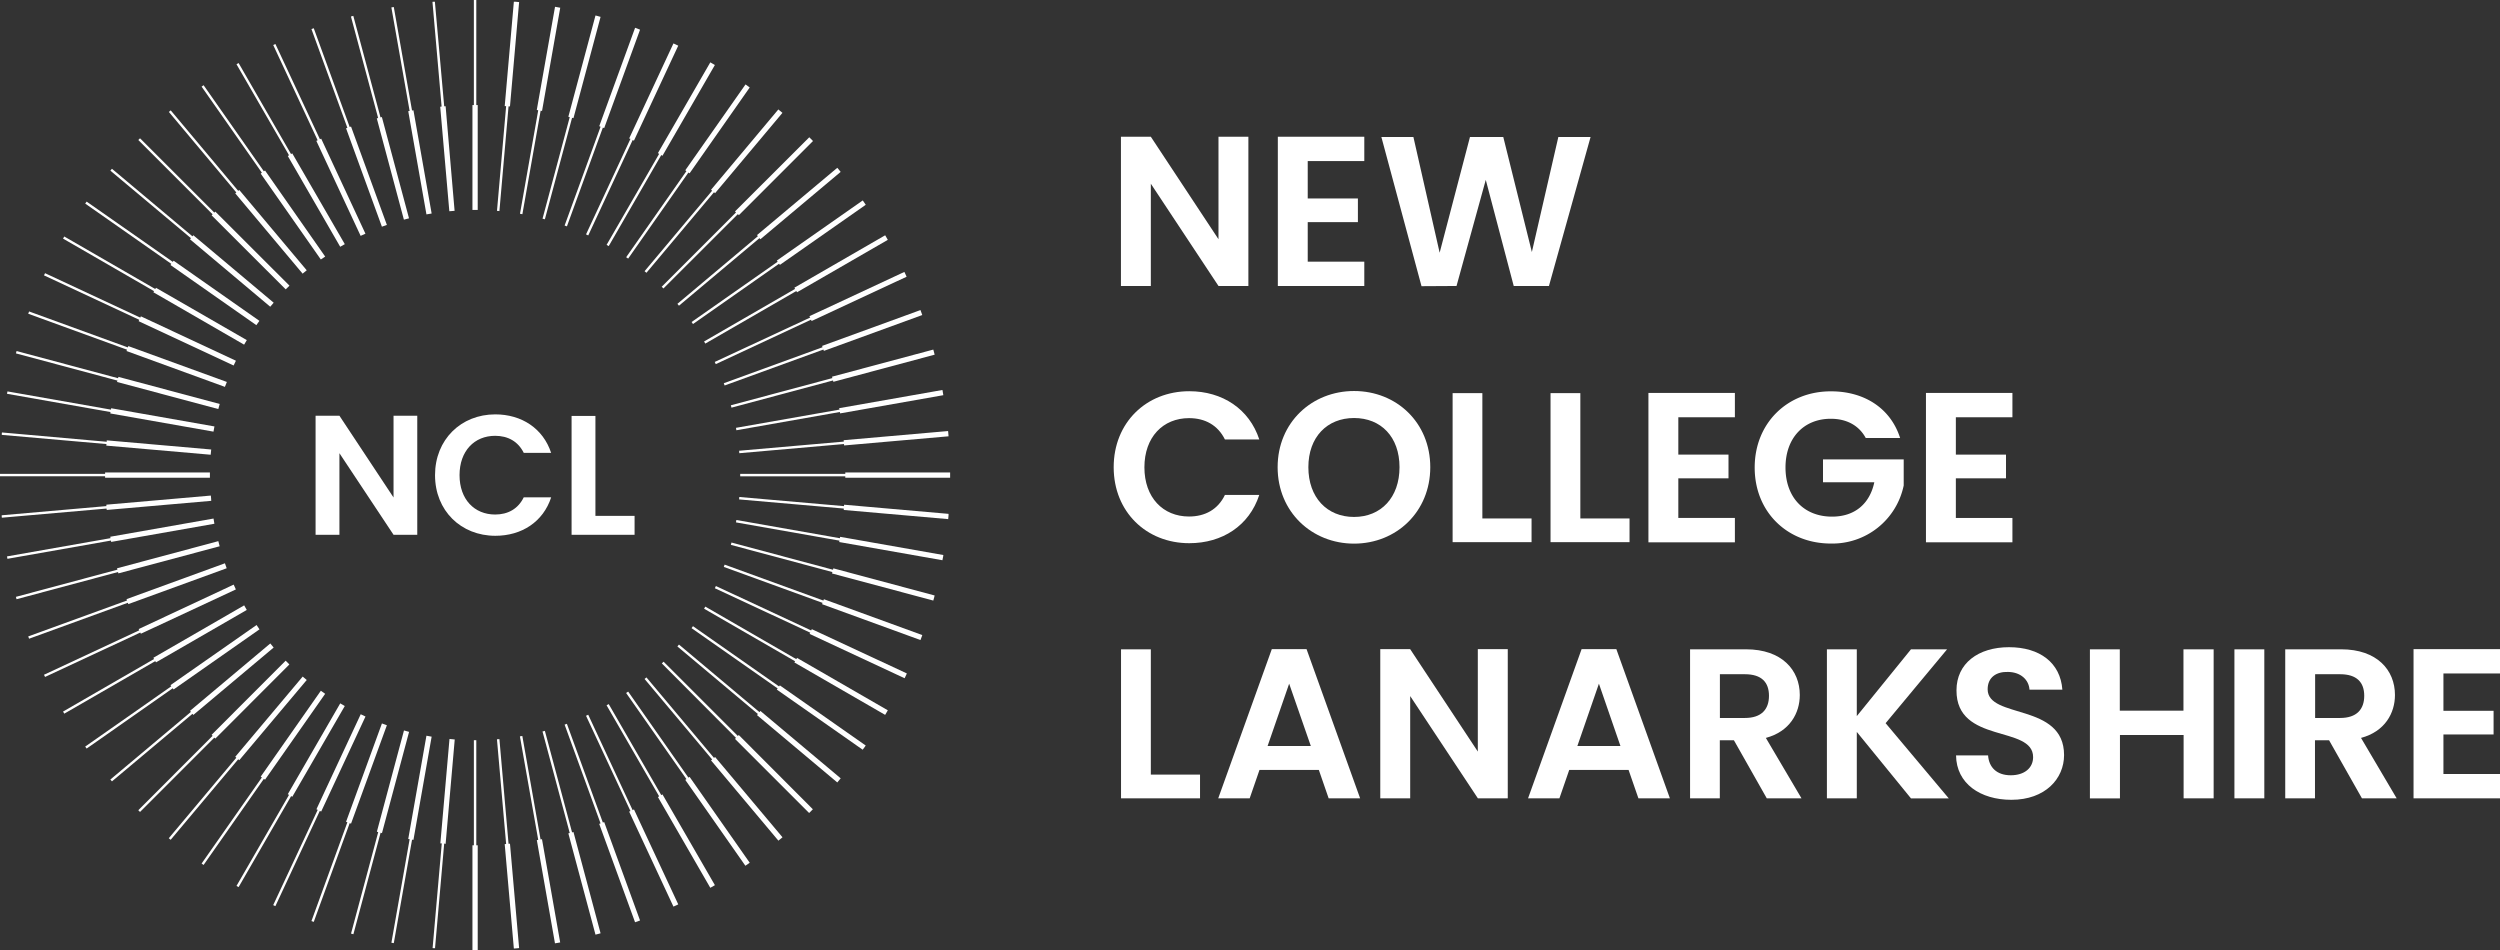<svg xmlns="http://www.w3.org/2000/svg" viewBox="0 0 863.96 328.36"><rect x="0" y="0" width="863.96" height="328.36" fill="#333333" stroke="none"/><defs><style>.cls-1{fill:#fff;}</style></defs><g id="Layer_2" data-name="Layer 2"><g id="Layer_1-2" data-name="Layer 1"><g id="type"><path id="type_CompoundPathItem_" data-name="type &lt;CompoundPathItem&gt;" class="cls-1" d="M431.42,47.26V98.83H421.09L397.71,63.49V98.83H387.38V47.26h10.33l23.38,35.41V47.26Z"/><path id="type_CompoundPathItem_2" data-name="type &lt;CompoundPathItem&gt;" class="cls-1" d="M471.48,55.67H451.93V68.58h17.34v8.19H451.93V90.42h19.55v8.41H441.6V47.26h29.88Z"/><path id="type_CompoundPathItem_3" data-name="type &lt;CompoundPathItem&gt;" class="cls-1" d="M477.38,47.34h11.07l9.07,40,10.48-40h11.51l9.88,39.76,9.15-39.76h11.14L535.29,98.83H523.12l-9.66-36.67L503.35,98.83l-12.1.07Z"/><path id="type_CompoundPathItem_4" data-name="type &lt;CompoundPathItem&gt;" class="cls-1" d="M411,135.2c11.43,0,20.73,6.12,24.19,16.67H423.31c-2.44-4.94-6.86-7.37-12.4-7.37-9,0-15.42,6.56-15.42,17s6.42,17,15.42,17c5.54,0,10-2.44,12.4-7.45h11.87c-3.46,10.62-12.76,16.67-24.19,16.67-14.83,0-26.12-10.84-26.12-26.26S396.16,135.2,411,135.2Z"/><path id="type_CompoundPathItem_5" data-name="type &lt;CompoundPathItem&gt;" class="cls-1" d="M467.94,187.87c-14.53,0-26.41-10.91-26.41-26.41s11.88-26.33,26.41-26.33c14.68,0,26.34,10.91,26.34,26.33S482.55,187.87,467.94,187.87Zm0-9.22c9.3,0,15.71-6.71,15.71-17.19s-6.41-17-15.71-17-15.79,6.57-15.79,17S458.57,178.65,467.94,178.65Z"/><path id="type_CompoundPathItem_6" data-name="type &lt;CompoundPathItem&gt;" class="cls-1" d="M512.28,135.86v43.31h17v8.19H502v-51.5Z"/><path id="type_CompoundPathItem_7" data-name="type &lt;CompoundPathItem&gt;" class="cls-1" d="M546.14,135.86v43.31h17v8.19h-27.3v-51.5Z"/><path id="type_CompoundPathItem_8" data-name="type &lt;CompoundPathItem&gt;" class="cls-1" d="M599.55,144.2H580v12.91h17.34v8.19H580V179h19.55v8.41H569.67V135.79h29.88Z"/><path id="type_CompoundPathItem_9" data-name="type &lt;CompoundPathItem&gt;" class="cls-1" d="M656.65,151.36H644.77c-2.36-4.36-6.63-6.64-12.09-6.64-9.23,0-15.64,6.56-15.64,16.82,0,10.47,6.49,17,16.08,17,8,0,13.06-4.57,14.61-11.87H630v-7.9h27.89v9a25.17,25.17,0,0,1-25.16,20.07c-15,0-26.34-10.84-26.34-26.26s11.36-26.34,26.27-26.34C644.18,135.2,653.33,141,656.65,151.36Z"/><path id="type_CompoundPathItem_10" data-name="type &lt;CompoundPathItem&gt;" class="cls-1" d="M695.46,144.2H675.91v12.91h17.33v8.19H675.91V179h19.55v8.41H665.58V135.79h29.88Z"/><path id="type_CompoundPathItem_11" data-name="type &lt;CompoundPathItem&gt;" class="cls-1" d="M397.71,224.39V267.7h17v8.19h-27.3v-51.5Z"/><path id="type_CompoundPathItem_12" data-name="type &lt;CompoundPathItem&gt;" class="cls-1" d="M455.77,266.08H435.26l-3.39,9.81H421l18.52-51.57h12l18.52,51.57H459.16Zm-10.26-29.81-7.45,21.54H453Z"/><path id="type_CompoundPathItem_13" data-name="type &lt;CompoundPathItem&gt;" class="cls-1" d="M521.06,224.32v51.57H510.73l-23.39-35.34v35.34H477V224.32h10.32l23.39,35.41V224.32Z"/><path id="type_CompoundPathItem_14" data-name="type &lt;CompoundPathItem&gt;" class="cls-1" d="M562.81,266.08H542.3l-3.39,9.81H528.07l18.51-51.57h12l18.51,51.57H566.21Zm-10.25-29.81-7.45,21.54H560Z"/><path id="type_CompoundPathItem_15" data-name="type &lt;CompoundPathItem&gt;" class="cls-1" d="M603.39,224.39c12.39,0,18.59,7.16,18.59,15.79,0,6.27-3.47,12.62-11.73,14.83l12.32,20.88h-12l-11.36-20.07h-4.87v20.07H584.06v-51.5ZM603,233h-8.63v15.12H603c5.75,0,8.33-3,8.33-7.67S608.77,233,603,233Z"/><path id="type_CompoundPathItem_16" data-name="type &lt;CompoundPathItem&gt;" class="cls-1" d="M641.68,252.94v22.95H631.35v-51.5h10.33v23.09l18.73-23.09h12.47l-21.24,25.53,21.83,26H660.41Z"/><path id="type_CompoundPathItem_17" data-name="type &lt;CompoundPathItem&gt;" class="cls-1" d="M695.09,276.4c-10.7,0-19-5.6-19.11-15.34h11.07c.29,4.13,3,6.86,7.82,6.86s7.74-2.58,7.74-6.27c0-11.14-26.55-4.43-26.48-23.09,0-9.3,7.52-14.9,18.15-14.9s17.78,5.38,18.44,14.68H701.36c-.22-3.4-3-6.05-7.38-6.13-4.06-.14-7.08,1.85-7.08,6,0,10.33,26.41,4.58,26.41,22.73C713.31,269.1,706.82,276.4,695.09,276.4Z"/><path id="type_CompoundPathItem_18" data-name="type &lt;CompoundPathItem&gt;" class="cls-1" d="M754.62,254h-22v21.91H722.24v-51.5h10.33v21.18h22V224.39H765v51.5H754.62Z"/><path id="type_CompoundPathItem_19" data-name="type &lt;CompoundPathItem&gt;" class="cls-1" d="M772.18,224.39h10.33v51.5H772.18Z"/><path id="type_CompoundPathItem_20" data-name="type &lt;CompoundPathItem&gt;" class="cls-1" d="M809.07,224.39c12.39,0,18.59,7.16,18.59,15.79,0,6.27-3.47,12.62-11.73,14.83l12.32,20.88h-12l-11.36-20.07h-4.87v20.07H789.74v-51.5ZM808.7,233h-8.63v15.12h8.63c5.75,0,8.34-3,8.34-7.67S814.45,233,808.7,233Z"/><path id="type_CompoundPathItem_21" data-name="type &lt;CompoundPathItem&gt;" class="cls-1" d="M864,232.73H844.41v12.91h17.33v8.19H844.41v13.65H864v8.41H834.08V224.32H864Z"/></g><g id="logoMark"><path id="logoMark_PathItem_" data-name="logoMark &lt;PathItem&gt;" class="cls-1" d="M163.27,36.32V72.54l1.82,0V36.32h-.49V0h-.84V36.32Z"/><path id="logoMark_PathItem_2" data-name="logoMark &lt;PathItem&gt;" class="cls-1" d="M152.13,36.89,155.28,73l1.82-.14L154,36.73l-.49,0L150.29.59c-.14,0-.28,0-.42,0h0l-.42.05,3.16,36.18Z"/><path id="logoMark_PathItem_3" data-name="logoMark &lt;PathItem&gt;" class="cls-1" d="M141.08,38.42l6.29,35.67c.6-.1,1.2-.19,1.8-.3l-6.29-35.68-.49.08-6.3-35.76-.42.06h0l-.42.08,6.31,35.77Z"/><path id="logoMark_PathItem_4" data-name="logoMark &lt;PathItem&gt;" class="cls-1" d="M130.21,40.91l9.37,35,1.77-.46-9.38-35-.47.13L122.1,5.49l-.41.1h0l-.41.12,9.4,35.08Z"/><path id="logoMark_PathItem_5" data-name="logoMark &lt;PathItem&gt;" class="cls-1" d="M119.59,44.34l12.39,34,1.72-.61-12.39-34-.46.17L108.43,9.76l-.4.14h0l-.4.15,12.42,34.13Z"/><path id="logoMark_PathItem_6" data-name="logoMark &lt;PathItem&gt;" class="cls-1" d="M109.32,48.69l15.31,32.82,1.66-.75L111,47.92l-.44.2L95.18,15.21l-.38.17h0l-.38.19,15.35,32.91Z"/><path id="logoMark_PathItem_7" data-name="logoMark &lt;PathItem&gt;" class="cls-1" d="M99.46,53.91l18.11,31.37,1.59-.9L101,53l-.42.24L82.46,21.79c-.12.07-.25.13-.37.21h0l-.36.21L99.88,53.66Z"/><path id="logoMark_PathItem_8" data-name="logoMark &lt;PathItem&gt;" class="cls-1" d="M90.1,60l20.77,29.67,1.51-1L91.59,58.92l-.4.28L70.36,29.45l-.35.24h0l-.34.25L90.5,59.69Z"/><path id="logoMark_PathItem_9" data-name="logoMark &lt;PathItem&gt;" class="cls-1" d="M81.3,66.82l23.28,27.75L106,93.41,82.69,65.65l-.37.31L59,38.14l-.32.27h0l-.32.28L81.67,66.51Z"/><path id="logoMark_PathItem_10" data-name="logoMark &lt;PathItem&gt;" class="cls-1" d="M73.13,74.42,98.74,100l1.3-1.28L74.42,73.13l-.35.34L48.39,47.79l-.3.3h0l-.3.3L73.47,74.07Z"/><path id="logoMark_PathItem_11" data-name="logoMark &lt;PathItem&gt;" class="cls-1" d="M65.65,82.69,93.39,106l1.19-1.39L66.82,81.3l-.31.37L38.69,58.33l-.28.32h0l-.27.33L66,82.32Z"/><path id="logoMark_PathItem_12" data-name="logoMark &lt;PathItem&gt;" class="cls-1" d="M58.92,91.59l29.67,20.78,1.06-1.49L60,90.1l-.28.4L29.94,69.67c-.08.11-.17.22-.25.34h0l-.24.35L59.2,91.19Z"/><path id="logoMark_PathItem_13" data-name="logoMark &lt;PathItem&gt;" class="cls-1" d="M53,101l31.36,18.11.93-1.57L53.91,99.46l-.25.42L22.21,81.73l-.21.36h0c-.08.12-.14.25-.21.37l31.45,18.16Z"/><path id="logoMark_PathItem_14" data-name="logoMark &lt;PathItem&gt;" class="cls-1" d="M47.92,111l32.82,15.31.79-1.65L48.69,109.32l-.21.44L15.57,94.41c-.06.13-.13.26-.19.38h0c-.06.12-.11.25-.17.38l32.91,15.35Z"/><path id="logoMark_PathItem_15" data-name="logoMark &lt;PathItem&gt;" class="cls-1" d="M43.72,121.31l34,12.39L78.4,132l-34.06-12.4-.16.46L10.05,107.63l-.15.4h0c-.05.13-.09.26-.14.4l34.13,12.42Z"/><path id="logoMark_PathItem_16" data-name="logoMark &lt;PathItem&gt;" class="cls-1" d="M40.44,132l35,9.37c.16-.58.33-1.17.49-1.76l-35-9.37-.12.47-35.08-9.4-.12.41h0c0,.14-.06.27-.1.41l35.08,9.4Z"/><path id="logoMark_PathItem_17" data-name="logoMark &lt;PathItem&gt;" class="cls-1" d="M38.11,142.88l35.67,6.29.33-1.8-35.69-6.29-.08.48-35.77-6.3c0,.13,0,.27-.08.41h0l-.06.42,35.76,6.31Z"/><path id="logoMark_PathItem_18" data-name="logoMark &lt;PathItem&gt;" class="cls-1" d="M36.73,154l36.08,3.15.18-1.81-36.1-3.16,0,.49L.67,149.45c0,.14,0,.28-.05.42h0c0,.14,0,.28,0,.42l36.18,3.17Z"/><path id="logoMark_PathItem_19" data-name="logoMark &lt;PathItem&gt;" class="cls-1" d="M36.32,165.09H72.54c0-.61,0-1.21,0-1.82H36.32v.49H0c0,.14,0,.28,0,.42H0c0,.14,0,.28,0,.42H36.32Z"/><path id="logoMark_PathItem_20" data-name="logoMark &lt;PathItem&gt;" class="cls-1" d="M36.89,176.23,73,173.08c0-.61-.09-1.22-.14-1.82l-36.1,3.15,0,.49L.59,178.07c0,.14,0,.28,0,.42h0c0,.14,0,.28.05.42l36.18-3.16Z"/><path id="logoMark_PathItem_21" data-name="logoMark &lt;PathItem&gt;" class="cls-1" d="M38.42,187.28,74.09,181c-.1-.6-.19-1.2-.3-1.8l-35.68,6.29.08.49-35.76,6.3.06.42h0c0,.14.06.28.08.42l35.77-6.31Z"/><path id="logoMark_PathItem_22" data-name="logoMark &lt;PathItem&gt;" class="cls-1" d="M40.91,198.15l35-9.37c-.15-.59-.3-1.18-.46-1.77l-35,9.38.13.47-35.08,9.4c0,.14.07.28.1.41h0l.12.41,35.08-9.4Z"/><path id="logoMark_PathItem_23" data-name="logoMark &lt;PathItem&gt;" class="cls-1" d="M44.34,208.77l34-12.39c-.2-.57-.4-1.15-.61-1.72l-34,12.39.17.46L9.76,219.93c.05.14.09.27.14.4h0l.15.4,34.13-12.42Z"/><path id="logoMark_PathItem_24" data-name="logoMark &lt;PathItem&gt;" class="cls-1" d="M48.69,219l32.82-15.3-.75-1.67L47.92,217.39l.2.44L15.21,233.18c.06.13.11.26.17.38h0l.19.38L48.48,218.6Z"/><path id="logoMark_PathItem_25" data-name="logoMark &lt;PathItem&gt;" class="cls-1" d="M53.91,228.9l31.37-18.11-.9-1.59L53,227.32l.24.42L21.79,245.9c.07.12.13.25.21.37h0l.21.36,31.45-18.15Z"/><path id="logoMark_PathItem_26" data-name="logoMark &lt;PathItem&gt;" class="cls-1" d="M60,238.26l29.67-20.77c-.35-.5-.69-1-1-1.5L58.92,236.77l.28.4L29.45,258l.24.35h0c.08.12.17.23.25.34l29.75-20.83Z"/><path id="logoMark_PathItem_27" data-name="logoMark &lt;PathItem&gt;" class="cls-1" d="M66.82,247.07l27.75-23.29-1.16-1.41-27.76,23.3L66,246,38.14,269.39l.27.32h0l.28.32,27.82-23.34Z"/><path id="logoMark_PathItem_28" data-name="logoMark &lt;PathItem&gt;" class="cls-1" d="M74.42,255.24,100,229.62l-1.28-1.3L73.13,253.94l.34.35L47.79,280l.3.3h0l.3.3,25.68-25.68Z"/><path id="logoMark_PathItem_29" data-name="logoMark &lt;PathItem&gt;" class="cls-1" d="M82.69,262.71,106,235l-1.39-1.19L81.3,261.54l.37.31L58.33,289.67l.32.28h0l.33.27L82.32,262.4Z"/><path id="logoMark_PathItem_30" data-name="logoMark &lt;PathItem&gt;" class="cls-1" d="M91.59,269.44l20.78-29.67-1.49-1.06L90.1,268.39l.4.28L69.67,298.42l.34.25h0l.35.24,20.83-29.75Z"/><path id="logoMark_PathItem_31" data-name="logoMark &lt;PathItem&gt;" class="cls-1" d="M101,275.37,119.15,244l-1.57-.93L99.46,274.45l.42.25L81.73,306.15l.36.21h0l.37.2,18.16-31.45Z"/><path id="logoMark_PathItem_32" data-name="logoMark &lt;PathItem&gt;" class="cls-1" d="M111,280.45l15.31-32.83-1.65-.79-15.31,32.84.44.21L94.41,312.79l.38.19h0l.38.17,15.35-32.91Z"/><path id="logoMark_PathItem_33" data-name="logoMark &lt;PathItem&gt;" class="cls-1" d="M121.31,284.64l12.39-34c-.57-.21-1.14-.43-1.71-.63l-12.4,34,.46.16-12.42,34.13.4.15h0l.4.14,12.42-34.13Z"/><path id="logoMark_PathItem_34" data-name="logoMark &lt;PathItem&gt;" class="cls-1" d="M132,287.92l9.37-35-1.76-.49-9.37,35,.47.12-9.4,35.08.41.12h0l.41.1,9.4-35.08Z"/><path id="logoMark_PathItem_35" data-name="logoMark &lt;PathItem&gt;" class="cls-1" d="M142.88,290.25l6.29-35.67-1.8-.33-6.29,35.69.48.08-6.3,35.77.41.08h0l.42.06,6.31-35.76Z"/><path id="logoMark_PathItem_36" data-name="logoMark &lt;PathItem&gt;" class="cls-1" d="M154,291.63l3.15-36.08-1.81-.18-3.16,36.1.49,0-3.17,36.17.42.05h0l.42,0,3.17-36.18Z"/><path id="logoMark_PathItem_37" data-name="logoMark &lt;PathItem&gt;" class="cls-1" d="M174.91,36.69l-3.16,36.18.84.07,3.16-36.18.49,0L179.4.72,178.12.6l-.54,0-3.16,36.08Z"/><path id="logoMark_PathItem_38" data-name="logoMark &lt;PathItem&gt;" class="cls-1" d="M186,38.11l-6.3,35.77.83.14,6.31-35.77.48.09,6.29-35.67-1.26-.23c-.18,0-.36-.06-.54-.09L185.5,38Z"/><path id="logoMark_PathItem_39" data-name="logoMark &lt;PathItem&gt;" class="cls-1" d="M196.89,40.49l-9.4,35.08.81.22,9.4-35.08.48.12,9.37-35-1.23-.35-.53-.13-9.38,35Z"/><path id="logoMark_PathItem_40" data-name="logoMark &lt;PathItem&gt;" class="cls-1" d="M207.54,43.81,195.12,77.94l.8.29L208.34,44.1l.46.16,12.39-34L220,9.78l-.52-.18-12.39,34Z"/><path id="logoMark_PathItem_41" data-name="logoMark &lt;PathItem&gt;" class="cls-1" d="M217.87,48,202.52,81l.77.36L218.64,48.4l.44.21,15.31-32.83-1.16-.55-.5-.22-15.3,32.83Z"/><path id="logoMark_PathItem_42" data-name="logoMark &lt;PathItem&gt;" class="cls-1" d="M227.79,53.17,209.63,84.62l.73.43,18.16-31.46.42.24,18.11-31.36-1.1-.65-.48-.27L227.36,52.92Z"/><path id="logoMark_PathItem_43" data-name="logoMark &lt;PathItem&gt;" class="cls-1" d="M237.22,59.13,216.39,88.89l.69.48,20.83-29.75.4.28,20.78-29.67-1-.74-.45-.31L236.82,58.85Z"/><path id="logoMark_PathItem_44" data-name="logoMark &lt;PathItem&gt;" class="cls-1" d="M246.1,65.9,222.75,93.72l.65.55,23.35-27.83.37.32L270.4,39l-1-.83-.42-.35L245.72,65.58Z"/><path id="logoMark_PathItem_45" data-name="logoMark &lt;PathItem&gt;" class="cls-1" d="M254.35,73.41,228.67,99.1l.6.59L255,74l.35.35,25.61-25.62-.9-.91-.39-.38L254,73.07Z"/><path id="logoMark_PathItem_46" data-name="logoMark &lt;PathItem&gt;" class="cls-1" d="M261.92,81.62,234.1,105l.54.65,27.82-23.35.32.38,27.74-23.28-.81-1-.36-.41L261.61,81.24Z"/><path id="logoMark_PathItem_47" data-name="logoMark &lt;PathItem&gt;" class="cls-1" d="M268.74,90.45,239,111.28l.49.7,29.75-20.84.28.4,29.67-20.77-.72-1.06c-.11-.15-.22-.29-.32-.44L268.46,90.05Z"/><path id="logoMark_PathItem_48" data-name="logoMark &lt;PathItem&gt;" class="cls-1" d="M274.77,99.84,243.32,118l.42.74,31.46-18.16.24.42,31.37-18.11-.63-1.11-.28-.47L274.53,99.42Z"/><path id="logoMark_PathItem_49" data-name="logoMark &lt;PathItem&gt;" class="cls-1" d="M280,109.73,247,125.08l.36.76,32.92-15.35.2.45,32.83-15.31c-.18-.39-.35-.78-.53-1.16l-.24-.5-32.83,15.31Z"/><path id="logoMark_PathItem_50" data-name="logoMark &lt;PathItem&gt;" class="cls-1" d="M284.26,120l-34.13,12.43.29.79,34.13-12.42.17.46,34-12.39c-.15-.4-.29-.8-.43-1.2-.06-.18-.13-.35-.19-.52l-34,12.39Z"/><path id="logoMark_PathItem_51" data-name="logoMark &lt;PathItem&gt;" class="cls-1" d="M287.66,130.66l-35.09,9.4.22.82,35.09-9.4.12.47,35-9.38c-.11-.41-.22-.82-.32-1.23l-.15-.53-35,9.37Z"/><path id="logoMark_PathItem_52" data-name="logoMark &lt;PathItem&gt;" class="cls-1" d="M290.11,141.55l-35.77,6.3.14.84,35.77-6.31.09.48L326,136.57l-.21-1.26c0-.18-.07-.36-.1-.54L290,141.06Z"/><path id="logoMark_PathItem_53" data-name="logoMark &lt;PathItem&gt;" class="cls-1" d="M291.6,152.61l-36.18,3.16.07.85,36.18-3.17.05.49,36.08-3.16c0-.42-.07-.85-.1-1.27l-.06-.55-36.08,3.16Z"/><path id="logoMark_PathItem_54" data-name="logoMark &lt;PathItem&gt;" class="cls-1" d="M292.12,163.76H255.8v.85h36.32v.49h36.23c0-.42,0-.85,0-1.28,0-.18,0-.36,0-.54H292.12Z"/><path id="logoMark_PathItem_55" data-name="logoMark &lt;PathItem&gt;" class="cls-1" d="M291.67,174.91l-36.18-3.16-.07.84,36.18,3.16,0,.49,36.08,3.16.12-1.28c0-.18,0-.36,0-.54l-36.08-3.16Z"/><path id="logoMark_PathItem_56" data-name="logoMark &lt;PathItem&gt;" class="cls-1" d="M290.25,186l-35.77-6.3-.14.83,35.77,6.31-.09.48,35.67,6.29.24-1.26c0-.18.05-.36.08-.54l-35.67-6.29Z"/><path id="logoMark_PathItem_57" data-name="logoMark &lt;PathItem&gt;" class="cls-1" d="M287.87,196.89l-35.08-9.4-.22.81,35.09,9.4-.13.48,35,9.37c.11-.41.22-.82.34-1.23,0-.18.09-.35.13-.53l-35-9.38Z"/><path id="logoMark_PathItem_58" data-name="logoMark &lt;PathItem&gt;" class="cls-1" d="M284.55,207.54l-34.13-12.42-.29.8,34.13,12.42-.16.46,34,12.39.45-1.2.18-.52-34-12.39Z"/><path id="logoMark_PathItem_59" data-name="logoMark &lt;PathItem&gt;" class="cls-1" d="M280.32,217.87,247.4,202.52l-.36.77L280,218.64l-.21.44,32.83,15.31c.18-.39.37-.77.55-1.16.08-.16.15-.33.22-.5l-32.83-15.3Z"/><path id="logoMark_PathItem_60" data-name="logoMark &lt;PathItem&gt;" class="cls-1" d="M275.19,227.79l-31.45-18.16-.42.73,31.45,18.16-.24.42,31.36,18.11c.22-.36.44-.73.65-1.1l.27-.48-31.37-18.11Z"/><path id="logoMark_PathItem_61" data-name="logoMark &lt;PathItem&gt;" class="cls-1" d="M269.23,237.22l-29.75-20.83-.49.69,29.75,20.83-.28.4,29.67,20.78c.25-.35.5-.69.74-1l.31-.45-29.67-20.78Z"/><path id="logoMark_PathItem_62" data-name="logoMark &lt;PathItem&gt;" class="cls-1" d="M262.46,246.1l-27.82-23.35-.55.65,27.83,23.35-.32.37,27.75,23.28.83-1,.35-.42-27.75-23.29Z"/><path id="logoMark_PathItem_63" data-name="logoMark &lt;PathItem&gt;" class="cls-1" d="M255,254.35l-25.68-25.68-.6.6L254.35,255l-.35.35,25.62,25.61.91-.9.38-.39L255.3,254Z"/><path id="logoMark_PathItem_64" data-name="logoMark &lt;PathItem&gt;" class="cls-1" d="M246.75,261.92,223.4,234.1l-.65.54,23.35,27.82-.38.32L269,290.52l1-.81.42-.36-23.29-27.74Z"/><path id="logoMark_PathItem_65" data-name="logoMark &lt;PathItem&gt;" class="cls-1" d="M237.91,268.74,217.08,239l-.7.49,20.84,29.75-.4.28,20.77,29.67,1.06-.72.44-.32-20.78-29.68Z"/><path id="logoMark_PathItem_66" data-name="logoMark &lt;PathItem&gt;" class="cls-1" d="M228.52,274.77l-18.16-31.45-.74.42,18.17,31.46-.43.24,18.11,31.37,1.11-.63.48-.28-18.12-31.37Z"/><path id="logoMark_PathItem_67" data-name="logoMark &lt;PathItem&gt;" class="cls-1" d="M218.64,280,203.28,247l-.76.36,15.35,32.92-.45.2,15.31,32.83,1.17-.53.49-.24-15.31-32.83Z"/><path id="logoMark_PathItem_68" data-name="logoMark &lt;PathItem&gt;" class="cls-1" d="M208.34,284.26l-12.43-34.13-.79.29,12.42,34.13-.46.17,12.39,34,1.21-.43.51-.19-12.39-34Z"/><path id="logoMark_PathItem_69" data-name="logoMark &lt;PathItem&gt;" class="cls-1" d="M197.7,287.66l-9.4-35.09-.82.22,9.41,35.08-.48.13,9.38,35,1.24-.32.52-.15-9.37-35Z"/><path id="logoMark_PathItem_70" data-name="logoMark &lt;PathItem&gt;" class="cls-1" d="M186.81,290.11l-6.3-35.77-.84.14L186,290.25l-.48.09L191.79,326l1.26-.21.54-.1L187.3,290Z"/><path id="logoMark_PathItem_71" data-name="logoMark &lt;PathItem&gt;" class="cls-1" d="M175.75,291.6l-3.16-36.18-.85.07,3.17,36.18-.49.05,3.16,36.08,1.27-.1.55-.06-3.16-36.08Z"/><path id="logoMark_PathItem_72" data-name="logoMark &lt;PathItem&gt;" class="cls-1" d="M164.6,292.12V255.8h-.84v36.32h-.49v36.23h1.82V292.12Z"/><path id="logoMark_CompoundPathItem_" data-name="logoMark &lt;CompoundPathItem&gt;" class="cls-1" d="M144.2,143.67v41.14H136L117.3,156.62v28.19h-8.24V143.67h8.24L136,171.92V143.67Z"/><path id="logoMark_CompoundPathItem_2" data-name="logoMark &lt;CompoundPathItem&gt;" class="cls-1" d="M171.16,143.2c9.12,0,16.53,4.88,19.3,13.3H181c-1.94-3.94-5.47-5.89-9.88-5.89-7.18,0-12.31,5.24-12.31,13.6s5.13,13.6,12.31,13.6c4.41,0,7.94-1.95,9.88-5.95h9.48c-2.77,8.48-10.18,13.3-19.3,13.3-11.84,0-20.84-8.65-20.84-20.95S159.32,143.2,171.16,143.2Z"/><path id="logoMark_CompoundPathItem_3" data-name="logoMark &lt;CompoundPathItem&gt;" class="cls-1" d="M205.77,143.73v34.55H219.3v6.53H197.53V143.73Z"/></g></g></g></svg>